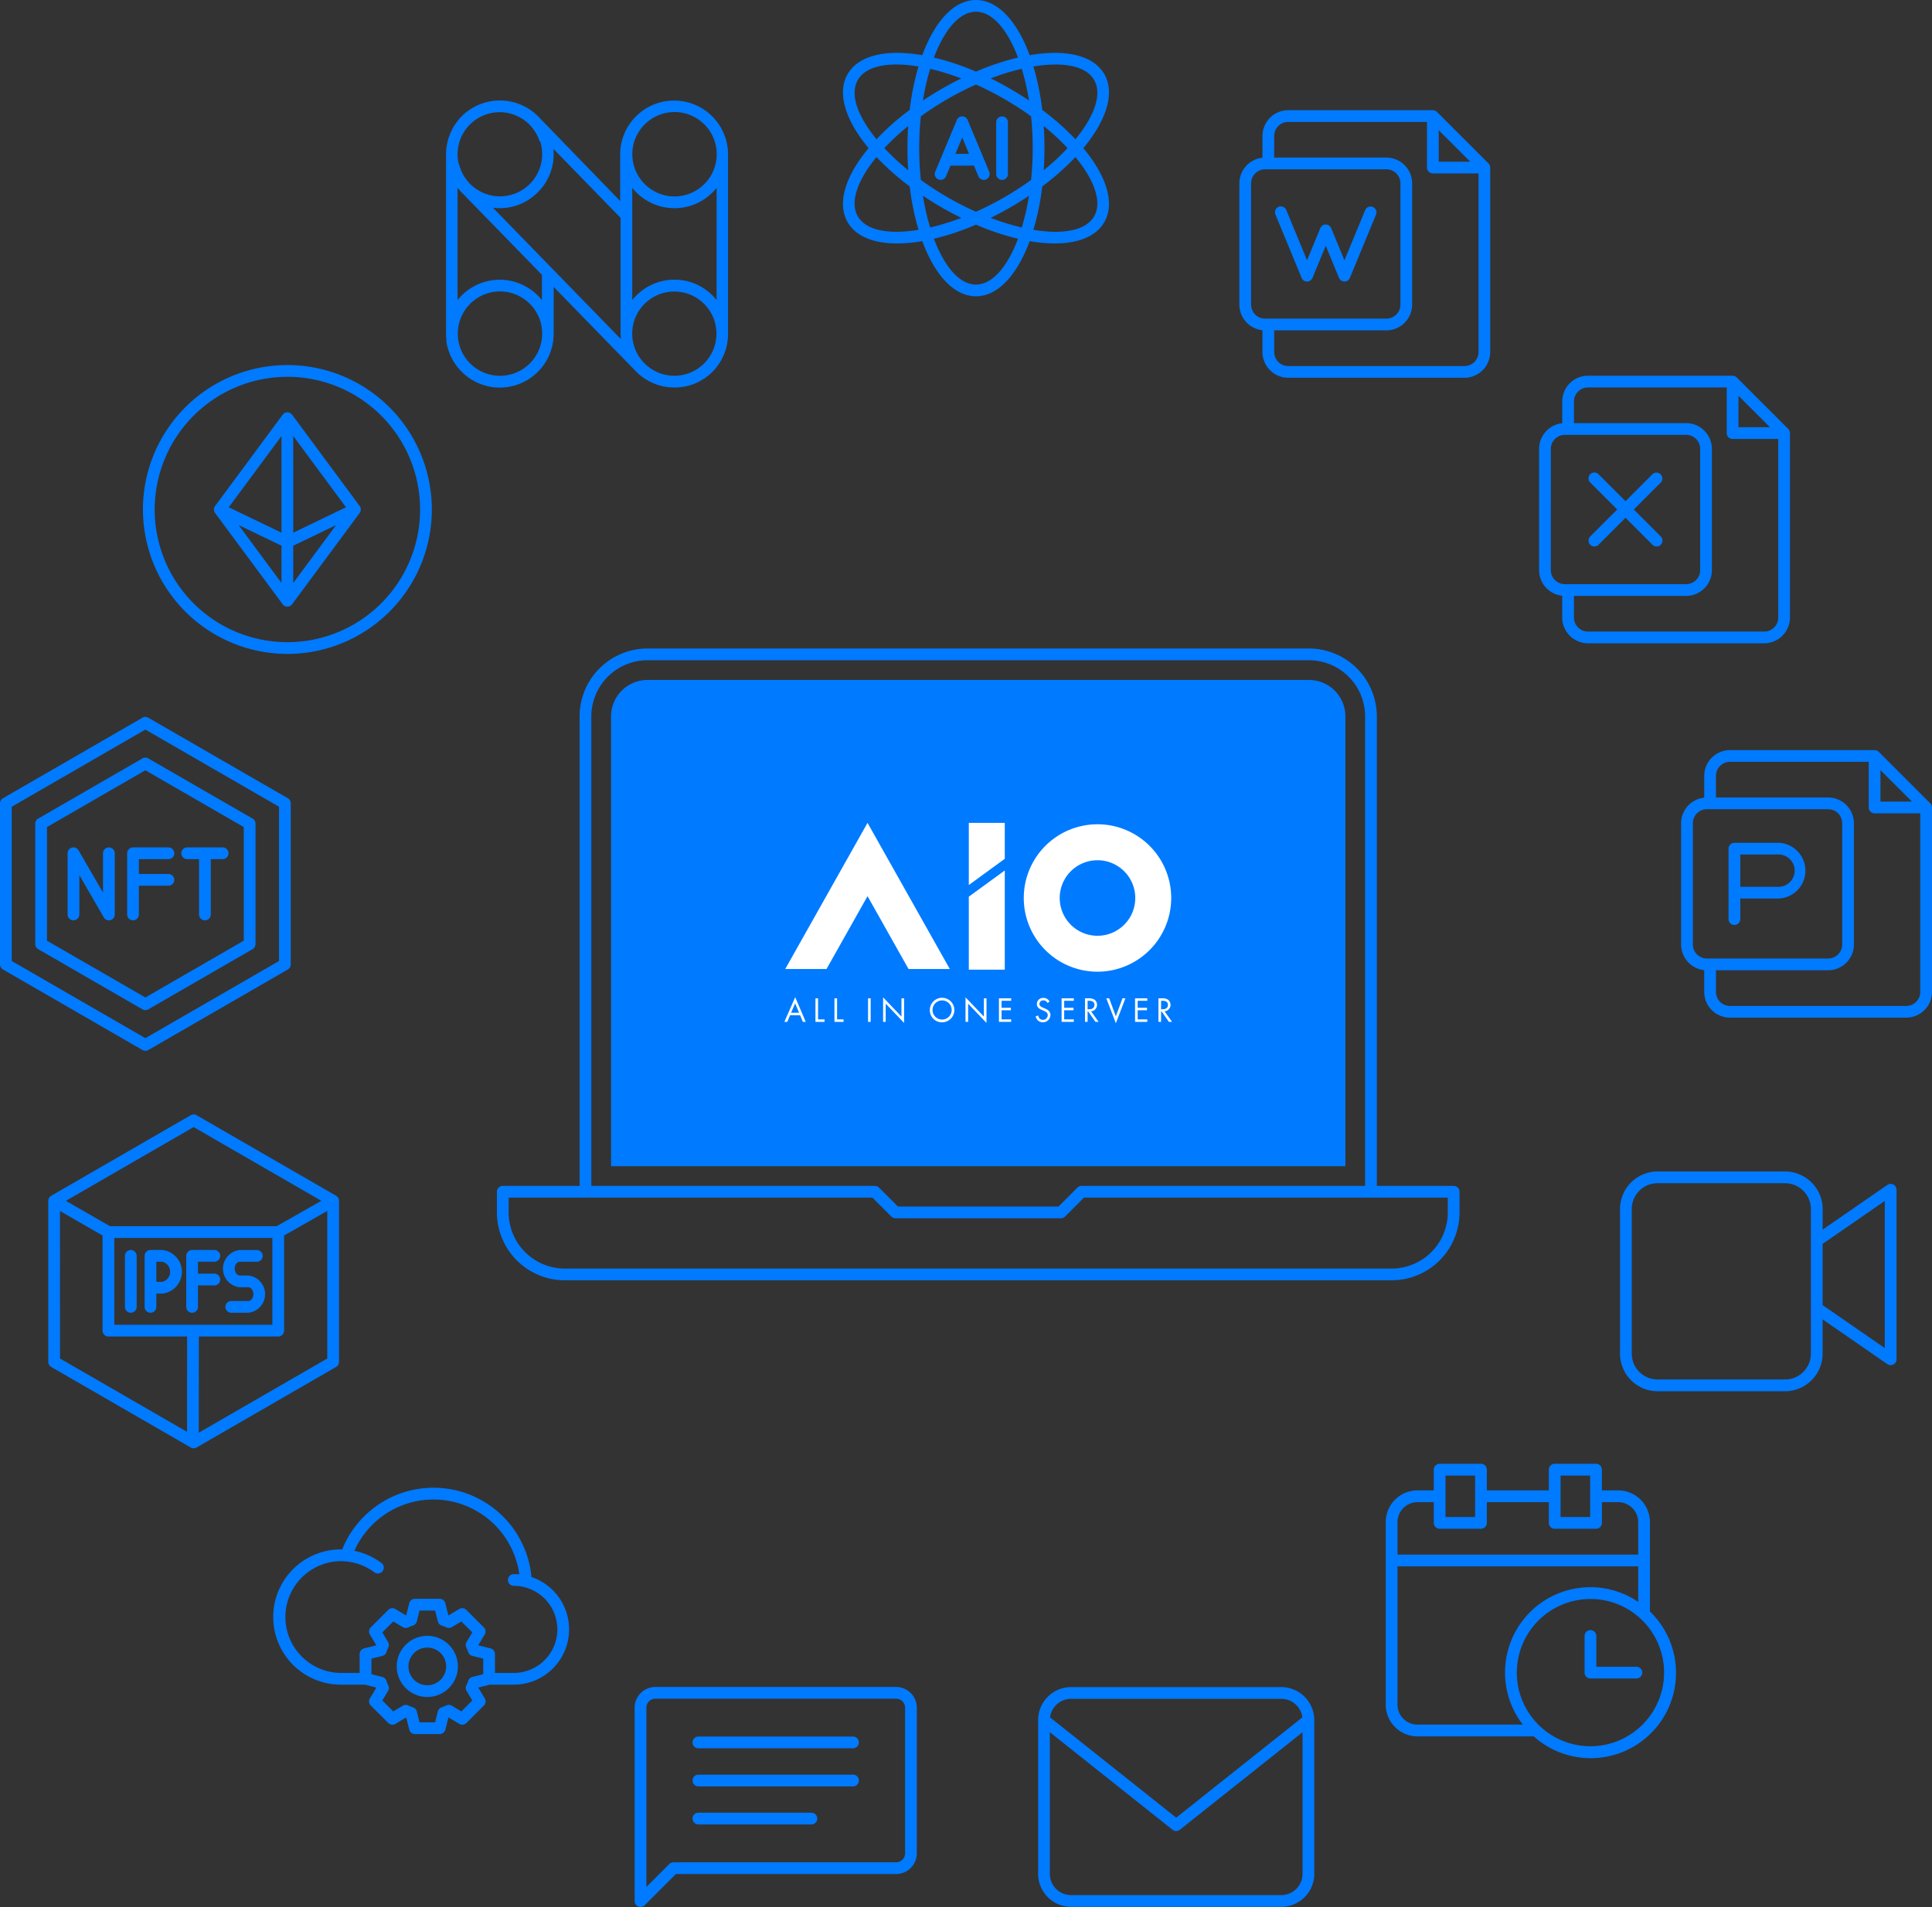 <svg xmlns="http://www.w3.org/2000/svg" xmlns:xlink="http://www.w3.org/1999/xlink" width="450.079" height="444.315" viewBox="0 0 450.079 444.315">
  <rect x="0" y="0" width="450.079" height="444.315" fill="#333333" stroke="none"/>
  <defs>
    <clipPath id="clip-path">
      <rect id="長方形_1910" data-name="長方形 1910" width="450.079" height="444.315" fill="none"/>
    </clipPath>
  </defs>
  <g id="グループ_3397" data-name="グループ 3397" transform="translate(-457.96 -1800.041)">
    <g id="グループ_3114" data-name="グループ 3114" transform="translate(457.96 1800.041)">
      <g id="グループ_3117" data-name="グループ 3117" clip-path="url(#clip-path)">
        <path id="パス_3046" data-name="パス 3046" d="M427.411,88.793v5.073a6.011,6.011,0,0,0,6,6h41.059a6.011,6.011,0,0,0,6-6V50.89a1.369,1.369,0,0,0-.026-.265v0a1.361,1.361,0,0,0-.118-.332c-.013-.027-.027-.053-.042-.079a1.42,1.42,0,0,0-.214-.289l-12-12a1.376,1.376,0,0,0-.29-.214c-.026-.015-.052-.029-.079-.042a1.363,1.363,0,0,0-.328-.117l-.013,0a1.393,1.393,0,0,0-.257-.025H433.415a6.011,6.011,0,0,0-6,6V48.6a6.012,6.012,0,0,0-5.383,5.972V82.821a6.013,6.013,0,0,0,5.383,5.972m48.4-39.27h-7.332V42.189Zm-42.392-9.268h32.323V50.89a1.368,1.368,0,0,0,1.368,1.368h10.635V93.866a3.271,3.271,0,0,1-3.267,3.268H433.415a3.272,3.272,0,0,1-3.268-3.268V88.825h26.138a6.011,6.011,0,0,0,6-6V54.568a6.011,6.011,0,0,0-6-6H430.147V43.522a3.272,3.272,0,0,1,3.268-3.267m-8.651,14.313a3.271,3.271,0,0,1,3.267-3.267h28.253a3.271,3.271,0,0,1,3.268,3.267V82.821a3.271,3.271,0,0,1-3.268,3.267H428.032a3.271,3.271,0,0,1-3.267-3.267Z" transform="translate(-133.311 -11.851)" fill="#007aff"/>
        <path id="パス_3047" data-name="パス 3047" d="M440.371,86.956a1.368,1.368,0,0,0,2.529,0l3.093-7.489,3.092,7.489a1.369,1.369,0,0,0,2.53,0l6.1-14.773a1.369,1.369,0,0,0-2.53-1.045l-4.835,11.711-3.093-7.49a1.368,1.368,0,0,0-2.529,0l-3.092,7.49L436.8,71.138a1.368,1.368,0,0,0-2.529,1.045Z" transform="translate(-137.146 -22.204)" fill="#007aff"/>
        <path id="パス_3048" data-name="パス 3048" d="M529.484,179.222v5.073a6.012,6.012,0,0,0,6,6h41.06a6.01,6.01,0,0,0,6-6V141.319a1.369,1.369,0,0,0-.026-.265v0a1.358,1.358,0,0,0-.118-.332c-.013-.027-.027-.053-.042-.079a1.418,1.418,0,0,0-.214-.289l-12-12a1.387,1.387,0,0,0-.291-.215l-.077-.041a1.364,1.364,0,0,0-.332-.118h0a1.4,1.4,0,0,0-.262-.026H535.488a6.011,6.011,0,0,0-6,6v5.074A6.012,6.012,0,0,0,524.1,145V173.25a6.013,6.013,0,0,0,5.383,5.972m41.065-46.6,3.666,3.666,3.666,3.666h-7.332Zm-35.06-1.935h32.324v10.636a1.368,1.368,0,0,0,1.368,1.368h10.635v41.607a3.271,3.271,0,0,1-3.267,3.268h-41.06a3.272,3.272,0,0,1-3.268-3.268v-5.041h26.138a6.011,6.011,0,0,0,6-6V145a6.011,6.011,0,0,0-6-6H532.22v-5.042a3.272,3.272,0,0,1,3.268-3.267M526.838,145a3.271,3.271,0,0,1,3.267-3.267h28.253A3.271,3.271,0,0,1,561.626,145V173.25a3.271,3.271,0,0,1-3.268,3.267H530.1a3.271,3.271,0,0,1-3.267-3.267Z" transform="translate(-165.554 -40.416)" fill="#007aff"/>
        <path id="パス_3049" data-name="パス 3049" d="M541.332,177.756a1.367,1.367,0,0,0,1.935,0l6.282-6.282,6.282,6.282a1.368,1.368,0,1,0,1.935-1.935l-6.282-6.282,6.282-6.282a1.369,1.369,0,0,0-1.935-1.935l-6.282,6.282-6.282-6.282a1.368,1.368,0,0,0-1.935,1.935l6.282,6.282-6.282,6.282a1.368,1.368,0,0,0,0,1.935" transform="translate(-170.871 -50.833)" fill="#007aff"/>
        <path id="パス_3050" data-name="パス 3050" d="M630.883,268.562v0a1.357,1.357,0,0,0-.118-.331c-.013-.027-.027-.053-.042-.079a1.34,1.34,0,0,0-.215-.29l-12-12a1.377,1.377,0,0,0-.289-.213c-.027-.016-.053-.03-.081-.043a1.362,1.362,0,0,0-.324-.116l-.02,0a1.373,1.373,0,0,0-.255-.025H583.845a6.011,6.011,0,0,0-6,6v5.073a6.013,6.013,0,0,0-5.383,5.972v28.253a6.013,6.013,0,0,0,5.383,5.972V311.8a6.012,6.012,0,0,0,6,6h41.06a6.011,6.011,0,0,0,6-6V268.826a1.357,1.357,0,0,0-.026-.264m-11.978-8.437,7.333,7.332h-7.333ZM575.2,300.757V272.5a3.271,3.271,0,0,1,3.267-3.267h28.253a3.271,3.271,0,0,1,3.267,3.267v28.253a3.271,3.271,0,0,1-3.267,3.267H578.463a3.271,3.271,0,0,1-3.267-3.267m49.71,14.313h-41.06a3.271,3.271,0,0,1-3.267-3.267v-5.042h26.138a6.011,6.011,0,0,0,6-6V272.5a6.011,6.011,0,0,0-6-6H580.578v-5.041a3.272,3.272,0,0,1,3.267-3.268h32.323v10.636a1.368,1.368,0,0,0,1.368,1.368h10.636V311.8a3.271,3.271,0,0,1-3.267,3.267" transform="translate(-180.83 -80.693)" fill="#007aff"/>
        <path id="パス_3051" data-name="パス 3051" d="M589.991,306.181a1.368,1.368,0,0,0,1.368-1.368v-4.794h8.911a6.5,6.5,0,0,0,0-12.991h-10.28a1.369,1.369,0,0,0-1.368,1.368v16.417a1.368,1.368,0,0,0,1.368,1.368m1.368-16.417h8.911a3.759,3.759,0,0,1,0,7.518h-8.911Z" transform="translate(-185.936 -90.667)" fill="#007aff"/>
        <path id="パス_3052" data-name="パス 3052" d="M417.836,582.144a7.688,7.688,0,0,0-7.676-7.564H361.185a7.688,7.688,0,0,0-7.676,7.564v.03c0,.029,0,.058,0,.088V618.1a7.69,7.69,0,0,0,7.681,7.682H410.16a7.691,7.691,0,0,0,7.682-7.682v-35.84c0-.029,0-.058,0-.088v-.03m-56.65-4.828H410.16a4.95,4.95,0,0,1,4.9,4.32L385.673,605l-29.388-23.364a4.95,4.95,0,0,1,4.9-4.32m48.975,45.731H361.185a4.951,4.951,0,0,1-4.945-4.945V585.1l28.581,22.722a1.366,1.366,0,0,0,1.7,0L415.105,585.1V618.1a4.952,4.952,0,0,1-4.945,4.945" transform="translate(-111.666 -181.5)" fill="#007aff"/>
        <path id="パス_3053" data-name="パス 3053" d="M615.347,402.021a1.372,1.372,0,0,0-1.413.086L598.862,412.52v-4.787a8.768,8.768,0,0,0-8.758-8.757H560.413a8.767,8.767,0,0,0-8.757,8.757v33.689a8.767,8.767,0,0,0,8.757,8.758H590.1a8.768,8.768,0,0,0,8.758-8.758v-7.98l15.071,10.413a1.368,1.368,0,0,0,2.146-1.125v-39.5a1.368,1.368,0,0,0-.733-1.212m-19.221,39.4a6.028,6.028,0,0,1-6.022,6.022H560.413a6.028,6.028,0,0,1-6.021-6.022V407.733a6.028,6.028,0,0,1,6.021-6.021H590.1a6.028,6.028,0,0,1,6.022,6.021v33.689Zm17.217-1.3-14.481-10.005V415.846l14.481-10.005Z" transform="translate(-174.259 -126.03)" fill="#007aff"/>
        <path id="パス_3054" data-name="パス 3054" d="M142.222,557.127a7.124,7.124,0,1,0,7.124,7.124,7.132,7.132,0,0,0-7.124-7.124m0,11.512a4.388,4.388,0,1,1,4.387-4.388,4.393,4.393,0,0,1-4.387,4.388" transform="translate(-42.675 -175.987)" fill="#007aff"/>
        <path id="パス_3055" data-name="パス 3055" d="M153.2,527.479a22.925,22.925,0,0,0-44.093-6.426l-.314,0a15.758,15.758,0,0,0,0,31.516h5.586l2.689.677-1.506,2.513a1.368,1.368,0,0,0,.205,1.671l4.064,4.064a1.367,1.367,0,0,0,1.671.207l2.513-1.506.718,2.854a1.369,1.369,0,0,0,1.327,1.034h5.755a1.368,1.368,0,0,0,1.327-1.034l.718-2.854,2.513,1.506a1.367,1.367,0,0,0,1.671-.207l4.064-4.064a1.369,1.369,0,0,0,.205-1.671l-1.506-2.513,2.689-.677h5.587a12.881,12.881,0,0,0,4.115-25.086m-11.239,22.65-2.535.638a1.367,1.367,0,0,0-.97.916,7.887,7.887,0,0,1-.422,1.049,1.366,1.366,0,0,0,.059,1.3l1.327,2.215-2.552,2.553-2.216-1.328a1.37,1.37,0,0,0-1.3-.059,7.779,7.779,0,0,1-1.051.423,1.366,1.366,0,0,0-.914.971l-.638,2.535h-3.622l-.638-2.535a1.365,1.365,0,0,0-.914-.971,7.7,7.7,0,0,1-1.05-.423,1.371,1.371,0,0,0-1.3.059l-2.214,1.328-2.555-2.553,1.329-2.215a1.367,1.367,0,0,0,.06-1.3,7.874,7.874,0,0,1-.423-1.052,1.371,1.371,0,0,0-.971-.914l-2.535-.638v-3.622l2.535-.638a1.371,1.371,0,0,0,.971-.914,7.882,7.882,0,0,1,.423-1.052,1.367,1.367,0,0,0-.06-1.3l-1.329-2.215,2.555-2.553,2.214,1.328a1.369,1.369,0,0,0,1.3.059,7.7,7.7,0,0,1,1.05-.423,1.365,1.365,0,0,0,.914-.971l.638-2.535h3.622l.638,2.535a1.366,1.366,0,0,0,.914.971,7.778,7.778,0,0,1,1.051.423,1.37,1.37,0,0,0,1.3-.059l2.216-1.328,2.552,2.553-1.327,2.215a1.366,1.366,0,0,0-.059,1.3,7.887,7.887,0,0,1,.422,1.049,1.367,1.367,0,0,0,.97.916l2.535.638Zm7.124-.3h-4.388V545.44a1.368,1.368,0,0,0-1.034-1.327L140.8,543.4l1.506-2.513a1.37,1.37,0,0,0-.205-1.671l-4.064-4.063a1.369,1.369,0,0,0-1.671-.207l-2.513,1.506-.718-2.854a1.368,1.368,0,0,0-1.327-1.034h-5.755a1.369,1.369,0,0,0-1.327,1.034l-.718,2.854-2.513-1.506a1.369,1.369,0,0,0-1.671.207l-4.064,4.063a1.369,1.369,0,0,0-.205,1.671l1.506,2.513-2.853.718a1.368,1.368,0,0,0-1.034,1.327v4.388h-4.389a13.022,13.022,0,0,1-.006-26.043,13.264,13.264,0,0,1,7.822,2.606,1.368,1.368,0,0,0,1.637-2.193,15.952,15.952,0,0,0-6.3-2.819,20.188,20.188,0,0,1,38.433,5.489c-.424-.042-.855-.064-1.29-.064a1.368,1.368,0,1,0,0,2.736,10.143,10.143,0,0,1,0,20.287" transform="translate(-29.387 -160.054)" fill="#007aff"/>
        <path id="パス_3056" data-name="パス 3056" d="M273.218,591.425H237.2a1.368,1.368,0,0,0,0,2.737h36.015a1.368,1.368,0,1,0,0-2.737" transform="translate(-74.496 -186.821)" fill="#007aff"/>
        <path id="パス_3057" data-name="パス 3057" d="M273.218,604.4H237.2a1.368,1.368,0,0,0,0,2.737h36.015a1.368,1.368,0,1,0,0-2.737" transform="translate(-74.496 -190.92)" fill="#007aff"/>
        <path id="パス_3058" data-name="パス 3058" d="M277.015,574.536H220.946a4.84,4.84,0,0,0-4.835,4.834v45.063a1.368,1.368,0,0,0,2.336.967l7.276-7.276h51.293a4.84,4.84,0,0,0,4.834-4.834V579.37a4.84,4.84,0,0,0-4.834-4.834m2.1,38.755a2.1,2.1,0,0,1-2.1,2.1H225.156a1.369,1.369,0,0,0-.967.4l-5.341,5.341V579.37a2.1,2.1,0,0,1,2.1-2.1h56.069a2.1,2.1,0,0,1,2.1,2.1Z" transform="translate(-68.266 -181.486)" fill="#007aff"/>
        <path id="パス_3059" data-name="パス 3059" d="M263.521,617.362H237.2a1.368,1.368,0,0,0,0,2.737h26.318a1.368,1.368,0,0,0,0-2.737" transform="translate(-74.496 -195.014)" fill="#007aff"/>
        <path id="パス_3060" data-name="パス 3060" d="M33.867,321.961a1.367,1.367,0,0,0,.684-.183l32.5-18.763a1.371,1.371,0,0,0,.684-1.186V264.3a1.371,1.371,0,0,0-.684-1.186l-32.5-18.763a1.366,1.366,0,0,0-1.368,0L.684,263.118A1.369,1.369,0,0,0,0,264.3v37.526a1.369,1.369,0,0,0,.684,1.186l32.5,18.763a1.365,1.365,0,0,0,.684.183M2.736,265.093,33.867,247.12,65,265.093V301.04L33.867,319.013,2.736,301.04Z" transform="translate(0 -77.13)" fill="#007aff"/>
        <path id="パス_3061" data-name="パス 3061" d="M62.632,302.653a1.371,1.371,0,0,0,.684-1.186V273.419a1.369,1.369,0,0,0-.684-1.185l-24.29-14.023a1.369,1.369,0,0,0-1.368,0l-24.29,14.023A1.367,1.367,0,0,0,12,273.419v28.048a1.369,1.369,0,0,0,.684,1.186l24.29,14.023a1.373,1.373,0,0,0,1.368,0Zm-47.9-1.975V274.21l22.921-13.233L60.579,274.21v26.468L37.658,313.911Z" transform="translate(-3.791 -81.507)" fill="#007aff"/>
        <path id="パス_3062" data-name="パス 3062" d="M52.914,291.341a1.368,1.368,0,1,0,0-2.736h-8.25a1.369,1.369,0,0,0-1.368,1.368v14.259a1.368,1.368,0,0,0,2.736,0v-6.7h6.882a1.368,1.368,0,1,0,0-2.736H46.031v-3.454Z" transform="translate(-13.676 -91.165)" fill="#007aff"/>
        <path id="パス_3063" data-name="パス 3063" d="M32.64,288.605a1.369,1.369,0,0,0-1.368,1.368v9.162l-5.7-9.848a1.368,1.368,0,0,0-2.552.685v14.259a1.368,1.368,0,0,0,2.736,0V295.07l5.7,9.848a1.368,1.368,0,0,0,2.552-.685V289.973a1.369,1.369,0,0,0-1.368-1.368" transform="translate(-7.272 -91.165)" fill="#007aff"/>
        <path id="パス_3064" data-name="パス 3064" d="M71.368,288.605h-8.25a1.368,1.368,0,1,0,0,2.736h2.757v12.891a1.368,1.368,0,0,0,2.736,0V291.341h2.756a1.368,1.368,0,1,0,0-2.736" transform="translate(-19.506 -91.165)" fill="#007aff"/>
        <path id="パス_3065" data-name="パス 3065" d="M72.86,163.106a1.363,1.363,0,0,0,.055.353c0,.013.005.027.01.04a1.363,1.363,0,0,0,.178.345c.008.012.01.025.018.036l15.742,21.269a1.368,1.368,0,0,0,2.2,0L106.8,163.88c.008-.011.011-.025.018-.036A1.363,1.363,0,0,0,107,163.5c0-.013.006-.027.01-.04a1.362,1.362,0,0,0,.055-.353c0-.021,0-.041,0-.062a1.352,1.352,0,0,0-.059-.369c-.008-.026-.018-.05-.027-.075a1.221,1.221,0,0,0-.046-.127,1.312,1.312,0,0,0-.124-.2c0-.005-.005-.013-.01-.018l-.01-.014,0,0L91.063,140.983c-.011-.015-.026-.025-.038-.04a1.421,1.421,0,0,0-.176-.181l-.015-.013a1.342,1.342,0,0,0-1.742,0l-.015.013a1.421,1.421,0,0,0-.176.181c-.012.014-.027.025-.038.04L73.122,162.252c0,.006-.006.014-.011.021a1.3,1.3,0,0,0-.122.2,1.218,1.218,0,0,0-.046.127c-.01.025-.02.049-.027.075a1.352,1.352,0,0,0-.059.369c0,.021,0,.042,0,.062m18.471,8.4,9.983-4.805-9.983,13.489Zm0-3.037v-22.52l12.289,16.6Zm-2.736,0L76.306,162.55l12.289-16.6Zm0,3.037v8.684L78.612,166.7Z" transform="translate(-23.014 -44.359)" fill="#007aff"/>
        <path id="パス_3066" data-name="パス 3066" d="M82.324,191.632a33.652,33.652,0,1,0-33.652-33.652,33.69,33.69,0,0,0,33.652,33.652m0-64.567a30.915,30.915,0,1,1-30.915,30.915,30.95,30.95,0,0,1,30.915-30.915" transform="translate(-15.375 -39.273)" fill="#007aff"/>
        <path id="パス_3067" data-name="パス 3067" d="M151.915,90.164A12.651,12.651,0,0,0,162.75,101a13.026,13.026,0,0,0,1.625.1,12.558,12.558,0,0,0,12.563-12.525c0-.014,0-.027,0-.04V77.644l19.034,19.542c.076.08.153.159.231.237h0l.005.006.006.005c.25.249.521.5.854.774l.018.014c.012.01.022.021.034.031h0l0,0c.105.087.214.166.324.245l.116.086h0l.109.082c.1.079.207.157.313.232l.118.081h0l0,0h0l.055.034c.12.078.241.153.365.225l.021.012.223.134c.129.079.258.157.389.226l.049.025h0c.119.062.24.119.362.175l.031.016.253.119c.138.066.274.131.414.189h.007c.1.04.2.074.293.109.05.018.1.038.148.055l.249.09h0c.094.034.189.069.284.1l.181.058h0c.073.023.147.042.222.062l.211.053.274.068c.081.021.162.042.244.062s.159.038.239.053h0l.027.005h0l.051.01h0c.144.026.288.047.432.066l.14.019h0l.143.022c.135.022.27.042.408.056h0l.062,0,.069.009c.376.034.748.051,1.107.051s.732-.017,1.172-.057l.023,0,.042,0h.005c.135-.014.267-.034.4-.055l.148-.023h0l.1-.014.037-.005.021,0c.131-.018.263-.036.394-.06l.1-.018h.008l.022,0h0c.081-.016.161-.034.242-.054h.006c.064-.015.127-.031.191-.049l.019,0,.281-.071.21-.052q.112-.029.222-.062h0c.1-.03.2-.064.295-.1l.172-.062.018-.006.246-.088.01,0c.076-.027.152-.053.227-.081s.126-.049.188-.074h0l0,0c.14-.057.278-.123.415-.189l.25-.118.031-.016c.121-.056.242-.113.361-.174h0l.044-.023.005,0h0c.132-.071.263-.15.392-.228l.194-.116.046-.027c.115-.068.228-.138.341-.21.027-.017.055-.033.081-.051h0c.144-.1.285-.2.424-.308l0,0h0l.111-.084h0l.118-.086c.109-.079.218-.158.324-.245l0,0h0c.022-.018.042-.037.063-.055l.04-.03c.033-.028.061-.058.094-.086.122-.1.246-.208.364-.316s.243-.229.358-.344h0c.138-.138.276-.285.416-.441.018-.019.036-.037.054-.057.1-.114.2-.232.3-.35l.014-.016v0c.014-.017.029-.033.042-.05l0,0h0l0-.007c.086-.105.166-.213.244-.322l.084-.115h0l.083-.109c.107-.142.214-.283.313-.43h0c.092-.138.178-.282.262-.426l.148-.248c.077-.126.153-.252.222-.382h0l0,0,0-.01c.075-.143.144-.29.213-.438l.114-.241.006-.013c.04-.083.08-.168.118-.252q.035-.077.068-.154v0c.06-.143.112-.29.164-.437l.091-.254v0l.027-.074c.047-.128.092-.256.131-.386v-.007c.043-.142.078-.286.114-.431l.073-.287c.036-.139.07-.279.1-.423,0-.016.008-.032.012-.049h0v0c.032-.167.057-.337.08-.508v0l0-.011.017-.129v-.005l.021-.14c.023-.138.044-.275.057-.415v0h0v0h0c0-.019,0-.038,0-.058l.009-.063c.034-.377.05-.75.05-1.11v-41.8c0-.01,0-.02,0-.03a13.1,13.1,0,0,0-.1-1.6,12.565,12.565,0,0,0-21.348-7.257,12.5,12.5,0,0,0-3.675,8.836c0,.016,0,.031,0,.048V57.63L173.492,38.089c-.074-.079-.15-.157-.226-.233l0,0c-.122-.122-.249-.243-.38-.363l-.027-.024c-.166-.151-.336-.3-.512-.445l0,0h0l-.133-.105c-.06-.045-.121-.09-.183-.134l0,0-.239-.177c-.1-.077-.205-.151-.309-.225-.04-.027-.077-.058-.118-.085h0l-.007,0c-.135-.09-.274-.172-.413-.254l-.016-.01-.236-.141c-.12-.074-.241-.147-.366-.214l-.014-.008h0c-.1-.052-.194-.1-.292-.147l-.159-.074-.246-.116c-.139-.067-.278-.133-.417-.19h-.006c-.143-.06-.29-.112-.438-.164l-.251-.09h0c-.094-.035-.189-.069-.284-.1-.06-.021-.121-.04-.181-.059h0c-.077-.023-.155-.045-.233-.065h0l-.194-.048-.281-.07c-.159-.041-.318-.082-.481-.114l-.018,0-.07-.013h0c-.135-.025-.272-.044-.408-.062l-.016,0-.29-.042c-.135-.022-.271-.042-.408-.055h-.008c-.416-.041-.831-.062-1.233-.062-.119,0-.244.014-.365.018-.289.008-.577.014-.872.043h0c-.138.014-.273.035-.41.056l-.274.04c-.136.018-.271.038-.406.061l-.124.023h0q-.119.024-.238.053l-.244.062-.274.069-.211.053c-.075.019-.15.04-.224.062h0c-.157.047-.312.1-.467.159l-.257.092c-.145.051-.289.1-.43.16h-.007l-.1.042c-.109.049-.217.1-.324.152l-.011.005-.227.107c-.116.053-.232.108-.347.166h0l-.1.053h0c-.131.07-.26.148-.387.226l-.239.142c-.143.083-.285.168-.422.259l-.006,0h0l0,0-.066.044h0c-.107.075-.211.153-.315.231l-.04.029-.233.173-.02.015c-.055.04-.11.079-.164.12h0c-.049.036-.1.073-.142.111h0c-.321.265-.625.539-.905.818l-.007.006-.006.006h0l-.006.005c-.075.075-.15.153-.224.232-.023.024-.044.051-.067.075-.175.189-.349.384-.518.589l-.017.019,0,.005c-.016.02-.031.04-.047.061-.066.084-.132.17-.195.257l-.166.222-.008.01-.068.09c-.075.1-.148.2-.218.3l-.026.036c-.1.142-.182.289-.268.436l-.139.232c-.026.042-.05.087-.076.13-.05.084-.1.168-.148.254v0h0l-.005.01v.006h0l0,0c-.064.122-.121.245-.179.369-.009.018-.018.035-.026.053l-.008.015,0,.005,0,.006-.109.231c-.006.013-.012.026-.018.04-.036.074-.071.148-.105.223l-.062.143,0,.008v0c-.018.043-.032.089-.049.133-.034.088-.068.175-.1.263,0,.012-.01.025-.014.038l-.1.268c-.055.151-.11.3-.157.457v0c-.044.144-.079.291-.115.438l-.07.279,0,.008c-.025.094-.049.189-.072.284-.014.061-.027.121-.04.182h0c-.034.172-.059.347-.083.522l-.042.286c-.021.135-.042.27-.055.4h0c-.042.418-.063.835-.063,1.241h0v41.8c0,.012,0,.023,0,.035a13.006,13.006,0,0,0,.1,1.591m19.413,5.324a9.829,9.829,0,0,1-16.7-5.666,10.019,10.019,0,0,1,.136-3.33c.023-.109.056-.213.082-.32.056-.226.116-.452.187-.674.049-.149.106-.295.161-.441.065-.17.131-.34.205-.507s.151-.322.231-.48.151-.284.231-.423c.094-.163.19-.324.292-.481.085-.129.177-.254.267-.38.112-.153.221-.309.341-.455s.226-.257.341-.383a9.873,9.873,0,0,1,3.406-2.444c.016-.007.031-.016.048-.022.229-.1.467-.179.7-.259.072-.024.142-.054.215-.077.19-.059.385-.1.58-.149.124-.03.246-.068.371-.092.156-.031.317-.049.475-.073s.33-.056.5-.073.318-.016.477-.024.337-.025.506-.025h.014c.3,0,.6.018.895.045l.152.014a9.769,9.769,0,0,1,2.712.7l.155.07c.211.093.418.194.622.3.1.051.192.1.287.159.148.085.293.174.437.266.118.077.237.153.352.234s.209.155.312.233c.134.1.269.2.4.313.049.041.093.086.141.128a10.039,10.039,0,0,1,.878.878c.044.05.091.1.134.148.108.127.208.26.309.392.08.105.161.21.238.319s.155.23.23.346c.094.146.185.294.271.445.053.092.1.185.155.279q.164.311.306.636c.021.047.044.093.064.141a9.732,9.732,0,0,1,.69,2.655c.025.228.038.455.047.681.005.124.018.246.019.37a9.789,9.789,0,0,1-2.875,7.027m2.414-51.736q.141.443.237.9c.008.034.018.065.025.1a9.954,9.954,0,0,1,.157,1.049c0,.047,0,.093.007.14.023.295.036.592.034.891,0,.144-.014.284-.022.426-.01.2-.021.4-.043.607a9.748,9.748,0,0,1-.691,2.66c-.019.045-.041.09-.061.135-.1.219-.2.433-.31.643-.049.092-.1.182-.151.272-.088.154-.181.3-.276.454-.073.114-.146.228-.224.339s-.164.221-.248.33c-.1.128-.195.257-.3.38-.053.062-.109.119-.164.179a10.043,10.043,0,0,1-.823.823c-.058.052-.114.107-.173.157-.125.105-.254.2-.384.3-.108.083-.215.166-.327.245s-.226.153-.341.227c-.148.094-.3.186-.45.273q-.136.079-.276.153-.312.164-.637.307c-.047.021-.093.043-.141.064a9.765,9.765,0,0,1-2.651.689c-.236.026-.471.039-.7.049-.116.005-.23.017-.347.018a9.921,9.921,0,0,1-2.132-.214c-.07-.015-.138-.036-.207-.052-.274-.064-.545-.138-.812-.225-.093-.03-.185-.065-.276-.1-.238-.086-.473-.181-.7-.285-.1-.046-.2-.093-.3-.142-.218-.107-.431-.225-.641-.349-.1-.059-.2-.115-.295-.177-.21-.135-.414-.282-.614-.433-.085-.064-.172-.122-.254-.189a9.9,9.9,0,0,1-.793-.707l0,0c-.18-.18-.349-.368-.514-.561-.026-.031-.053-.06-.079-.092l-.415-.545-.05-.068c-.057-.075-.115-.151-.167-.228-.012-.018-.023-.038-.035-.057-.051-.08-.1-.161-.148-.243l-.075-.127,0,0v0l-.058-.1-.024-.04-.052-.088c-.034-.056-.068-.111-.1-.169-.053-.1-.1-.2-.146-.3l-.068-.146h0l-.07-.146c-.044-.09-.087-.18-.127-.273s-.074-.195-.108-.294l-.052-.147h0l-.056-.155c-.038-.1-.077-.206-.108-.311-.027-.088-.047-.178-.069-.267,0-.008,0-.014-.005-.022l-.038-.157v0L154.822,49c-.012-.046-.022-.091-.034-.137-.017-.066-.035-.132-.049-.2h0c-.024-.12-.04-.242-.057-.364l-.01-.077-.078-.57c-.029-.311-.047-.619-.047-.914,0-.311.017-.636.049-.967v0h0v0c.008-.082.022-.164.035-.244l.027-.179v0l.023-.161c.017-.122.033-.244.057-.365.021-.105.049-.209.077-.314l.041-.164,0-.005.036-.148,0-.012c.023-.1.045-.193.074-.287s.07-.208.108-.311l.034-.094.02-.055h0l.04-.114.014-.037c.03-.088.062-.175.1-.26,0-.011.008-.023.012-.034h0v0l0-.01c.037-.088.079-.174.12-.261l.07-.147h0l.068-.148c.047-.1.092-.2.141-.292l.006-.012h0c.046-.085.1-.167.148-.25l.076-.126.009-.014,0,0,.07-.12.007-.011c.057-.1.116-.2.18-.295v0c.066-.1.139-.193.211-.288l.1-.128h0l.117-.159c.047-.066.094-.131.146-.194.1-.125.2-.244.307-.358s.227-.247.344-.364c.221-.22.464-.44.722-.652.062-.051.129-.1.195-.146l.041-.031.113-.083h0l.129-.1c.094-.072.189-.144.285-.209l.009-.006c.051-.034.1-.064.155-.1l.133-.081,0,0,.135-.079h0l.141-.085c.084-.052.168-.1.257-.151s.2-.1.307-.148l.133-.062h0l.15-.072c.091-.044.181-.088.274-.127.047-.02.1-.036.145-.053s.1-.037.146-.054l.148-.053h0l.144-.053c.106-.039.212-.078.322-.112.094-.029.19-.051.285-.075l.16-.039.161-.041c.108-.028.216-.057.326-.079s.244-.04.367-.057l.149-.021h0l.185-.029c.081-.013.162-.027.244-.035h0c.332-.032.659-.049.971-.049s.639.016.973.049l.04.005c.069.008.138.018.2.029l.183.028h0l.164.023c.115.016.23.031.342.053h.012c.014,0,0,0,0,0,.108.022.216.051.323.079l.161.041h0l.16.039c.1.023.19.046.283.074s.213.072.319.111l.148.054h0l.142.05c.088.031.177.062.263.1l.034.012c.1.04.187.084.279.129l.146.07h0l.14.066c.1.047.2.093.3.145h0c.086.046.168.1.251.148l.146.088h0l0,0,.137.081c.1.057.194.113.287.175h0c.1.067.2.142.294.215l.131.1h0l.153.112c.062.045.125.09.183.138l.01.007h0c.112.092.218.184.322.276.127.114.25.228.368.345l.027.026.009.009c.13.131.246.27.368.406.144.161.286.325.419.494.083.106.161.214.239.323.128.178.25.358.365.543.066.107.131.213.193.322.114.2.22.4.319.612.048.1.1.2.142.3.1.232.191.469.274.708.029.084.063.166.09.25m25.01,37.288c.125-.106.256-.2.386-.3.107-.083.214-.166.325-.244s.227-.153.342-.228c.148-.094.3-.186.449-.273.092-.052.183-.1.276-.153q.313-.165.639-.309c.046-.021.091-.042.138-.062a9.746,9.746,0,0,1,2.719-.7l.146-.014c.3-.027.6-.044.9-.045h.012a9.792,9.792,0,0,1,6.957,2.875h0c.122.122.243.252.362.384l.044.051c.06.067.118.137.177.207l.332.435.1.126c.025.033.048.066.073.1.049.064.1.128.142.194.062.092.118.189.174.286l.081.136v0l.08.132.012.019c.05.081.1.162.144.244.053.1.1.2.148.305l.008.017.057.122v0l.06.124.012.026c.044.092.09.184.127.276.021.048.036.1.054.146s.037.1.054.148l0,.005.049.138v0l.054.148c.038.107.079.213.112.321.027.092.049.185.072.279l.005.022.035.142h0l.034.131,0,.018q.036.135.066.271c0,.021.01.042.015.062h0c.024.121.04.244.057.367l.012.083.027.2.05.366c.029.313.046.62.046.911s-.018.593-.045.9l-.067.5v0h0l-.012.087-.01.068c-.014.1-.029.209-.048.312,0,.016,0,.034-.008.049-.021.108-.05.215-.078.322l-.042.166v0l-.04.163c-.023.094-.046.187-.073.28v0c-.033.107-.072.213-.111.32l-.05.138,0,.008v0l-.042.119-.009.025c-.035.1-.068.2-.108.292s-.086.189-.131.283l-.068.144h0l-.045.1-.018.038c-.032.068-.065.135-.1.2-.018.036-.034.072-.052.107v0c-.044.083-.094.164-.144.246l-.012.019-.08.131v0l-.081.136c-.057.1-.112.193-.174.286-.023.034-.049.066-.073.1-.047.066-.094.131-.143.2l-.415.547-.035.04c-.173.206-.355.406-.545.6l-.015.016h0l-.015.014c-.092.091-.184.179-.274.261-.114.105-.236.209-.359.311l-.55.419c-.1.073-.193.148-.295.215h0c-.094.063-.191.12-.288.177l-.14.083h0l-.136.082c-.066.04-.133.08-.2.118-.02.011-.038.023-.057.034h0c-.1.053-.2.1-.305.148l-.136.064h0l-.146.07c-.069.034-.14.066-.21.1l-.068.031-.008,0c-.091.038-.185.07-.278.1l-.157.055h0l-.149.054c-.1.038-.207.077-.315.109s-.188.051-.283.074l-.16.04h0l-.161.041c-.107.028-.213.056-.322.078h-.008c-.116.023-.236.038-.354.055l-.688.1h-.016l-.031,0c-.231.019-.456.027-.677.03-.094,0-.183,0-.274,0-.234,0-.472-.011-.717-.032l-.722-.1c-.12-.016-.241-.032-.358-.055s-.218-.051-.326-.079l-.161-.042-.159-.039c-.1-.023-.192-.046-.286-.075s-.213-.072-.319-.111l-.148-.053h0l-.14-.049c-.1-.035-.2-.07-.3-.112-.047-.018-.092-.042-.137-.063l-.138-.064-.147-.07h0l-.14-.066c-.1-.047-.2-.093-.3-.146-.053-.029-.1-.06-.155-.091l-.1-.06-.015-.01-.124-.075h0l-.142-.084c-.1-.057-.194-.113-.287-.175s-.2-.142-.293-.215h0l-.053-.04-.467-.354c-.241-.2-.471-.406-.679-.613l-.006-.006c-.226-.227-.434-.468-.635-.712-.044-.054-.094-.1-.137-.159a9.747,9.747,0,0,1-.607-.862c-.035-.055-.064-.112-.1-.168-.147-.246-.285-.5-.41-.753-.041-.084-.078-.17-.117-.257q-.16-.355-.292-.722c-.032-.09-.064-.181-.094-.272-.083-.257-.154-.517-.216-.78-.018-.079-.04-.157-.057-.236a9.91,9.91,0,0,1-.159-1.006l0-.032a9.952,9.952,0,0,1-.047-1.072c0-.11.012-.218.016-.327.01-.241.023-.483.051-.726a9.762,9.762,0,0,1,.687-2.643c.022-.053.047-.1.07-.156.092-.211.193-.418.3-.621.051-.1.1-.192.158-.286.085-.149.175-.3.267-.44.076-.118.151-.235.232-.348s.158-.213.239-.319c.1-.131.2-.264.307-.391.046-.054.1-.1.143-.157a10,10,0,0,1,.847-.848c.056-.05.109-.1.167-.152m16.168-.319c-.036-.047-.069-.1-.107-.141l0-.007h0l0,0-.051-.06-.027-.034,0,0h0c-.015-.018-.032-.034-.047-.052-.076-.09-.151-.18-.228-.267q-.229-.257-.463-.491l-.008-.009c-.268-.268-.549-.518-.836-.759l-.148-.125c-.273-.222-.555-.43-.844-.627-.068-.046-.136-.09-.2-.135-.289-.189-.583-.368-.885-.531-.062-.034-.124-.063-.187-.1q-.407-.211-.83-.393c-.066-.029-.132-.06-.2-.088-.309-.127-.625-.236-.943-.337-.09-.029-.181-.057-.272-.083q-.48-.141-.972-.244c-.08-.016-.161-.03-.241-.045-.35-.065-.7-.12-1.059-.156l-.073-.005c-.358-.034-.721-.049-1.085-.053-.036,0-.071-.005-.107-.005l-.081,0c-.135,0-.271.007-.407.012-.106,0-.213.006-.318.013-.165.01-.33.027-.5.044-.068.007-.135.012-.2.02l-.123.012c-.083.01-.163.03-.245.042q-.267.04-.53.091c-.141.027-.282.054-.422.087-.247.057-.492.12-.733.192-.116.034-.229.074-.343.112-.2.064-.389.132-.58.205-.086.034-.173.066-.259.1a12.619,12.619,0,0,0-5.088,3.813V54.557a12.631,12.631,0,0,0,5.088,3.813c.086.035.172.068.259.1.192.073.384.142.58.206.114.038.227.077.343.112.242.071.487.135.735.192.139.032.279.06.42.086.177.035.355.064.534.092.081.012.161.031.242.041.038,0,.075.006.113.011.129.015.259.025.389.036s.233.024.35.031c.257.016.515.025.775.025.38,0,.753-.022,1.125-.055.062-.005.125-.01.188-.016.352-.036.7-.088,1.043-.153l.239-.049c.335-.071.666-.151.991-.247.079-.023.156-.052.235-.077.256-.081.507-.172.755-.269.108-.042.218-.082.324-.128.268-.114.529-.239.787-.371.133-.068.265-.137.4-.209q.362-.2.711-.425c.131-.084.258-.173.385-.262q.29-.2.569-.421c.144-.113.284-.23.423-.35q.259-.222.5-.457c.068-.066.142-.122.209-.189a12.581,12.581,0,0,0,.944-1.056ZM198.141,39.787a9.828,9.828,0,0,1,16.7,5.664,10.041,10.041,0,0,1-.135,3.328c-.025.116-.06.227-.088.341-.055.22-.112.439-.181.654-.049.153-.108.3-.165.449-.064.168-.129.335-.2.5s-.151.324-.233.483c-.073.142-.15.282-.23.421-.094.164-.19.325-.293.482-.085.129-.176.253-.267.378-.111.154-.221.309-.341.456-.107.131-.226.256-.341.382q-.322.354-.676.677c-.129.117-.256.237-.389.347s-.3.225-.447.335c-.129.094-.258.188-.391.275-.153.1-.311.194-.469.285s-.29.164-.439.239-.308.155-.465.224c-.173.077-.35.146-.527.213-.14.053-.28.108-.423.155-.23.075-.464.136-.7.194-.1.025-.2.055-.3.077a9.921,9.921,0,0,1-2.132.214c-.115,0-.227-.012-.341-.017-.236-.01-.472-.023-.709-.049a9.75,9.75,0,0,1-2.649-.688c-.051-.021-.1-.046-.15-.068-.213-.093-.421-.194-.626-.3-.1-.051-.192-.1-.286-.159q-.223-.127-.438-.266c-.118-.077-.237-.153-.352-.234s-.21-.155-.313-.234c-.133-.1-.268-.2-.4-.312-.049-.042-.094-.087-.142-.129a10.071,10.071,0,0,1-.884-.884c-.042-.047-.086-.092-.127-.14-.109-.129-.21-.264-.313-.4-.079-.1-.159-.205-.233-.311s-.158-.234-.235-.353c-.092-.143-.181-.288-.265-.436q-.081-.143-.159-.287c-.106-.2-.207-.41-.3-.62-.023-.052-.049-.1-.07-.157a9.762,9.762,0,0,1-.687-2.643c-.027-.243-.041-.484-.051-.725,0-.109-.016-.218-.016-.328a9.786,9.786,0,0,1,2.875-7.033m-5.615,21.765V88.538c0,.042.005.082.005.124,0,.352.019.7.051,1.05,0,.024,0,.049,0,.073L165.713,62.193,162.8,59.2c.067.008.135.011.2.018.094.01.188.018.283.026.343.029.688.049,1.035.051l.056,0h.015c.381,0,.765-.024,1.149-.058l.206-.02c.086-.009.171-.013.257-.024.289-.036.575-.09.859-.146l.053-.009a12.2,12.2,0,0,0,2.239-.691c.136-.056.267-.12.4-.181.192-.088.382-.176.568-.274s.369-.2.549-.3q.171-.1.339-.207c.219-.137.434-.278.644-.428.044-.031.086-.065.13-.1a12.66,12.66,0,0,0,2.715-2.715c.032-.044.066-.087.1-.131.15-.209.29-.424.427-.642q.107-.169.209-.343c.1-.18.207-.361.3-.546s.188-.38.276-.573c.06-.132.123-.261.179-.4a12.185,12.185,0,0,0,.692-2.244c0-.012,0-.025.007-.037.057-.288.111-.577.148-.871.012-.094.018-.188.027-.282,0-.045.009-.09.014-.135.036-.388.057-.774.059-1.158,0-.018,0-.035,0-.053s0-.064,0-.1c0-.384-.019-.768-.056-1.147v0Zm-37.977-7c.038.049.073.1.112.148l.047.055.034.043c.079.094.16.184.241.275.036.04.07.082.106.121l.068.074.026.029c.082.089.166.174.249.258l.049.052,18.726,19.226v5.883a12.625,12.625,0,0,0-5.091-3.813c-.084-.035-.17-.067-.254-.1q-.29-.111-.587-.208c-.109-.036-.216-.074-.326-.106-.246-.073-.5-.138-.748-.2-.138-.032-.278-.059-.418-.086-.178-.034-.357-.064-.537-.092-.081-.012-.159-.031-.241-.041l-.118-.012c-.077-.009-.155-.014-.233-.023-.153-.015-.306-.031-.46-.04-.125-.008-.25-.011-.375-.015s-.231-.01-.345-.01l-.094,0c-.106,0-.211.007-.317.01s-.211,0-.316.009c-.139.007-.276.018-.413.03-.1.009-.209.016-.313.027-.13.014-.259.032-.387.05-.112.016-.225.031-.337.049s-.226.042-.338.064c-.128.025-.256.05-.383.079-.09.021-.178.044-.267.066-.15.038-.3.076-.448.119l-.181.056c-.175.054-.35.11-.522.172l-.087.032a12.514,12.514,0,0,0-4.576,2.918,12.7,12.7,0,0,0-.944,1.056Z" transform="translate(-47.955 -10.794)" fill="#007aff"/>
        <path id="パス_3068" data-name="パス 3068" d="M288.142,51.775c1.921,3.327,6.082,4.947,11.534,4.947a34.642,34.642,0,0,0,5.853-.538c2.9,7.877,7.384,12.85,12.505,12.85s9.605-4.973,12.506-12.85a34.572,34.572,0,0,0,5.853.538c5.45,0,9.614-1.621,11.535-4.947,2.561-4.436.495-10.806-4.879-17.258,5.374-6.452,7.44-12.822,4.879-17.258s-9.112-5.832-17.386-4.4C327.641,4.974,323.157,0,318.034,0s-9.606,4.974-12.506,12.855c-8.274-1.428-14.823-.032-17.385,4.4s-.495,10.807,4.879,17.259c-5.374,6.452-7.44,12.822-4.879,17.258m2.37-1.368c-1.917-3.319-.066-8.445,4.35-13.813A59.874,59.874,0,0,0,302.6,43.43a59.958,59.958,0,0,0,2.054,10.115c-6.857,1.141-12.221.181-14.137-3.139M310.056,20.7q-2.279,1.316-4.375,2.723a56.094,56.094,0,0,1,1.682-7.384,56.13,56.13,0,0,1,7.24,2.234q-2.263,1.113-4.547,2.428m1.368,2.37a71.9,71.9,0,0,1,6.611-3.375A72.019,72.019,0,0,1,330.872,27.1a71.9,71.9,0,0,1,0,14.825,71.831,71.831,0,0,1-6.227,4.037,71.9,71.9,0,0,1-6.611,3.375,71.892,71.892,0,0,1-6.611-3.375,71.95,71.95,0,0,1-6.228-4.038,71.89,71.89,0,0,1,0-14.823,71.95,71.95,0,0,1,6.228-4.038m10.042-4.8a56.131,56.131,0,0,1,7.24-2.234,55.993,55.993,0,0,1,1.681,7.384q-2.094-1.4-4.374-2.723t-4.547-2.428m12.354,11.1a56.15,56.15,0,0,1,5.556,5.15,56.15,56.15,0,0,1-5.556,5.15q.167-2.516.171-5.15t-.171-5.15m-3.434,16.247A55.978,55.978,0,0,1,328.706,53a56.192,56.192,0,0,1-7.243-2.238c1.511-.744,3.03-1.547,4.551-2.425s2.977-1.788,4.374-2.722m-15.78,5.147A56.1,56.1,0,0,1,307.363,53a56.11,56.11,0,0,1-1.682-7.387q2.1,1.4,4.375,2.723c1.522.878,3.041,1.682,4.551,2.425m-12.359-11.1a56.05,56.05,0,0,1-5.556-5.149,56.133,56.133,0,0,1,5.556-5.149q-.167,2.515-.171,5.149t.171,5.149M318.034,66.3c-3.833,0-7.347-4.166-9.787-10.676a59.955,59.955,0,0,0,9.787-3.282,59.989,59.989,0,0,0,9.788,3.282c-2.44,6.509-5.954,10.675-9.788,10.675m27.523-15.89c-1.916,3.319-7.281,4.279-14.138,3.138a59.955,59.955,0,0,0,2.054-10.114,59.929,59.929,0,0,0,7.733-6.837c4.417,5.368,6.268,10.494,4.351,13.813m-9-35.38c4.339,0,7.6,1.167,9,3.6,1.917,3.319.066,8.445-4.351,13.813a59.874,59.874,0,0,0-7.733-6.836,59.938,59.938,0,0,0-2.054-10.112,31.578,31.578,0,0,1,5.136-.465M318.034,2.736c3.833,0,7.347,4.166,9.788,10.674a59.869,59.869,0,0,0-9.788,3.278,59.927,59.927,0,0,0-9.787-3.278c2.44-6.509,5.955-10.674,9.787-10.674m-27.521,15.89c1.4-2.433,4.661-3.6,9-3.6a31.578,31.578,0,0,1,5.135.465A59.86,59.86,0,0,0,302.6,25.6a59.822,59.822,0,0,0-7.732,6.836c-4.417-5.368-6.268-10.494-4.351-13.814" transform="translate(-90.674)" fill="#007aff"/>
        <path id="パス_3069" data-name="パス 3069" d="M318.409,52.541a1.368,1.368,0,1,0,2.525,1.054l1.039-2.49h5.462l1.039,2.49A1.368,1.368,0,0,0,331,52.541l-1.39-3.331,0-.01-3.638-8.718a1.369,1.369,0,0,0-2.526,0L319.8,49.2l0,.01Zm6.3-7.979,1.589,3.807h-3.178Z" transform="translate(-100.546 -12.522)" fill="#007aff"/>
        <path id="パス_3070" data-name="パス 3070" d="M340.591,54.436a1.369,1.369,0,0,0,1.368-1.368V41.009a1.368,1.368,0,1,0-2.736,0V53.068a1.369,1.369,0,0,0,1.368,1.368" transform="translate(-107.155 -12.522)" fill="#007aff"/>
        <path id="パス_3071" data-name="パス 3071" d="M84.171,437.2V399.678c0-.018-.006-.034-.007-.052a1.289,1.289,0,0,0-.033-.25c-.006-.027-.01-.054-.018-.081a1.366,1.366,0,0,0-.121-.295l0,0c0-.008-.012-.014-.016-.023a1.357,1.357,0,0,0-.18-.235c-.021-.023-.044-.042-.067-.063a1.309,1.309,0,0,0-.194-.149c-.016-.01-.028-.025-.045-.035l-32.5-18.764a1.369,1.369,0,0,0-1.368,0l-32.5,18.764c-.016.01-.028.024-.044.034a1.369,1.369,0,0,0-.195.15c-.022.02-.045.039-.066.061a1.351,1.351,0,0,0-.189.246l-.008.011a1.361,1.361,0,0,0-.123.3c-.009.029-.013.057-.02.086a1.305,1.305,0,0,0-.032.246c0,.018-.008.036-.008.054V437.2a1.369,1.369,0,0,0,.684,1.185l32.5,18.763a1.368,1.368,0,0,0,1.368,0l32.5-18.763a1.367,1.367,0,0,0,.684-1.185M50.3,382.494l29.748,17.175-10.41,5.926H30.819l-10.274-5.919Zm-.151,46.056H31.821V408.331H68.637V428.55Zm-30.981-26.5,9.911,5.709v22.164a1.368,1.368,0,0,0,1.368,1.368H48.783L48.763,453.5,19.173,436.414ZM51.5,453.7l.021-22.411H70.005a1.369,1.369,0,0,0,1.368-1.368V407.759l10.061-5.728v34.384Z" transform="translate(-5.192 -119.892)" fill="#007aff"/>
        <path id="パス_3072" data-name="パス 3072" d="M53.383,425.712h-2.77a1.369,1.369,0,0,0-1.368,1.368v11.887a1.368,1.368,0,0,0,2.736,0v-3.094h1.4a5.112,5.112,0,0,0,0-10.162m0,7.425h-1.4v-4.689h1.4a2.422,2.422,0,0,1,0,4.689" transform="translate(-15.556 -134.475)" fill="#007aff"/>
        <path id="パス_3073" data-name="パス 3073" d="M69.971,428.448a1.368,1.368,0,0,0,0-2.736H64.793a1.369,1.369,0,0,0-1.368,1.368v11.887a1.368,1.368,0,0,0,2.736,0v-5h3.809a1.368,1.368,0,1,0,0-2.736H66.161v-2.786Z" transform="translate(-20.035 -134.475)" fill="#007aff"/>
        <path id="パス_3074" data-name="パス 3074" d="M43.91,425.712a1.369,1.369,0,0,0-1.368,1.368v11.887a1.368,1.368,0,0,0,2.736,0V427.08a1.369,1.369,0,0,0-1.368-1.368" transform="translate(-13.438 -134.475)" fill="#007aff"/>
        <path id="パス_3075" data-name="パス 3075" d="M81.85,431.657H79.842c-.64,0-1.179-.734-1.179-1.6s.54-1.6,1.179-1.6h3.973a1.368,1.368,0,0,0,0-2.736H79.842a4.363,4.363,0,0,0,0,8.68h1.987c.639,0,1.179.734,1.179,1.6s-.54,1.6-1.179,1.6H77.863a1.368,1.368,0,0,0,0,2.737H81.85a4.366,4.366,0,0,0,0-8.68" transform="translate(-23.984 -134.475)" fill="#007aff"/>
        <path id="パス_3076" data-name="パス 3076" d="M533.428,532.938V512.126a7.4,7.4,0,0,0-7.4-7.4h-3.791V499.9a1.368,1.368,0,0,0-1.368-1.368h-9.626a1.368,1.368,0,0,0-1.368,1.368v4.828H495.433V499.9a1.368,1.368,0,0,0-1.368-1.368h-9.626a1.368,1.368,0,0,0-1.368,1.368v4.828h-3.791a7.4,7.4,0,0,0-7.4,7.4v42.513a7.4,7.4,0,0,0,7.4,7.4h27.077a19.876,19.876,0,0,0,27.072-29.1m-20.813-31.666H519.5v9.656h-6.889Zm-26.808,0h6.89v9.656h-6.89Zm-6.528,6.2h3.791V512.3a1.368,1.368,0,0,0,1.368,1.368h9.626a1.369,1.369,0,0,0,1.368-1.368v-4.828h14.446V512.3a1.369,1.369,0,0,0,1.368,1.368h9.626a1.368,1.368,0,0,0,1.368-1.368v-4.828h3.791a4.665,4.665,0,0,1,4.66,4.659v7.564H474.62v-7.564a4.664,4.664,0,0,1,4.659-4.659m-4.659,47.172V522.426h56.072V530.7A19.877,19.877,0,0,0,503.81,559.3H479.279a4.664,4.664,0,0,1-4.659-4.659m44.951,9.7a17.153,17.153,0,1,1,17.154-17.153,17.173,17.173,0,0,1-17.154,17.153" transform="translate(-149.06 -157.479)" fill="#007aff"/>
        <path id="パス_3077" data-name="パス 3077" d="M551.666,563.71h-9.338v-7.169a1.368,1.368,0,1,0-2.736,0v8.537a1.368,1.368,0,0,0,1.368,1.368h10.706a1.368,1.368,0,1,0,0-2.736" transform="translate(-170.448 -175.37)" fill="#007aff"/>
        <path id="パス_3078" data-name="パス 3078" d="M358.388,220.863h-154.1a15.834,15.834,0,0,0-15.815,15.815V346.07H170.578a1.368,1.368,0,0,0-1.368,1.368v4.815a15.833,15.833,0,0,0,15.815,15.815H377.65a15.832,15.832,0,0,0,15.815-15.815v-4.815a1.368,1.368,0,0,0-1.368-1.368H374.2V236.678a15.833,15.833,0,0,0-15.815-15.815M191.209,236.678A13.094,13.094,0,0,1,204.288,223.6h154.1a13.094,13.094,0,0,1,13.078,13.079V346.07H305.416a1.369,1.369,0,0,0-.967.4l-4.415,4.415H262.642l-4.415-4.415a1.367,1.367,0,0,0-.967-.4h-66.05ZM390.729,352.254a13.093,13.093,0,0,1-13.078,13.078H185.025a13.093,13.093,0,0,1-13.079-13.078v-3.447h84.746l4.415,4.415a1.369,1.369,0,0,0,.967.4H300.6a1.369,1.369,0,0,0,.967-.4l4.415-4.415h84.746Z" transform="translate(-53.451 -69.767)" fill="#007aff"/>
        <path id="パス_3079" data-name="パス 3079" d="M208.074,344.864v-104.8a8.5,8.5,0,0,1,8.49-8.49h154.1a8.5,8.5,0,0,1,8.491,8.49v104.8Z" transform="translate(-65.727 -73.149)" fill="#007aff"/>
        <path id="パス_3080" data-name="パス 3080" d="M270.766,343.821h-2.338l-.658,1.547h-.675l2.527-5.753,2.46,5.753h-.675Zm-.239-.576-.922-2.2-.939,2.2Z" transform="translate(-84.371 -107.279)" fill="#fff"/>
        <path id="パス_3081" data-name="パス 3081" d="M278.291,340v4.914h1.515v.576h-2.124V340Z" transform="translate(-87.715 -107.4)" fill="#fff"/>
        <path id="パス_3082" data-name="パス 3082" d="M284.763,340v4.914h1.515v.576h-2.124V340Z" transform="translate(-89.759 -107.4)" fill="#fff"/>
        <rect id="長方形_1909" data-name="長方形 1909" width="0.609" height="5.49" transform="translate(202.222 232.6)" fill="#fff"/>
        <path id="パス_3083" data-name="パス 3083" d="M300.719,345.384v-5.721l4.28,4.486v-4.255h.609v5.737l-4.28-4.486v4.239Z" transform="translate(-94.992 -107.294)" fill="#fff"/>
        <path id="パス_3084" data-name="パス 3084" d="M316.634,342.708a2.856,2.856,0,1,1,2.857,2.84,2.8,2.8,0,0,1-2.857-2.84m.626,0a2.231,2.231,0,1,0,2.231-2.263,2.24,2.24,0,0,0-2.231,2.263" transform="translate(-100.019 -107.358)" fill="#fff"/>
        <path id="パス_3085" data-name="パス 3085" d="M328.786,345.384v-5.721l4.28,4.486v-4.255h.609v5.737l-4.28-4.486v4.239Z" transform="translate(-103.858 -107.294)" fill="#fff"/>
        <path id="パス_3086" data-name="パス 3086" d="M343.014,340.577h-2.238v1.63h2.173v.576h-2.173v2.132h2.238v.576h-2.848V340h2.848Z" transform="translate(-107.453 -107.4)" fill="#fff"/>
        <path id="パス_3087" data-name="パス 3087" d="M355.415,341.046a1.325,1.325,0,0,0-.321-.411.985.985,0,0,0-.617-.189.842.842,0,0,0-.922.848.575.575,0,0,0,.206.478,1.8,1.8,0,0,0,.576.345l.527.231a2.66,2.66,0,0,1,.848.519,1.322,1.322,0,0,1,.4,1,1.762,1.762,0,0,1-2.93,1.242,1.982,1.982,0,0,1-.51-.971l.592-.165a1.3,1.3,0,0,0,.329.7,1.124,1.124,0,0,0,1.893-.782.819.819,0,0,0-.272-.642,2.388,2.388,0,0,0-.658-.378l-.494-.231a2.425,2.425,0,0,1-.733-.453,1.139,1.139,0,0,1-.378-.9,1.418,1.418,0,0,1,1.539-1.415,1.491,1.491,0,0,1,.881.246,1.667,1.667,0,0,1,.535.61Z" transform="translate(-111.401 -107.359)" fill="#fff"/>
        <path id="パス_3088" data-name="パス 3088" d="M364.344,340.577h-2.238v1.63h2.173v.576h-2.173v2.132h2.238v.576H361.5V340h2.848Z" transform="translate(-114.19 -107.4)" fill="#fff"/>
        <path id="パス_3089" data-name="パス 3089" d="M370.341,340a2.407,2.407,0,0,1,1.333.305,1.526,1.526,0,0,1-.782,2.732l1.745,2.453H371.9l-1.671-2.4h-.157v2.4h-.609V340Zm-.272,2.544h.387c.757,0,1.21-.362,1.21-1a.854.854,0,0,0-.436-.807,1.57,1.57,0,0,0-.79-.156h-.37Z" transform="translate(-116.706 -107.4)" fill="#fff"/>
        <path id="パス_3090" data-name="パス 3090" d="M377.4,340l1.547,4.189L380.5,340h.675l-2.222,5.819L376.728,340Z" transform="translate(-119.002 -107.4)" fill="#fff"/>
        <path id="パス_3091" data-name="パス 3091" d="M389.368,340.577H387.13v1.63H389.3v.576H387.13v2.132h2.238v.576H386.52V340h2.848Z" transform="translate(-122.095 -107.4)" fill="#fff"/>
        <path id="パス_3092" data-name="パス 3092" d="M395.365,340a2.407,2.407,0,0,1,1.333.305,1.526,1.526,0,0,1-.782,2.732l1.745,2.453h-.741l-1.671-2.4h-.157v2.4h-.609V340Zm-.272,2.544h.387c.757,0,1.21-.362,1.21-1a.854.854,0,0,0-.436-.807,1.57,1.57,0,0,0-.79-.156h-.37Z" transform="translate(-124.611 -107.4)" fill="#fff"/>
        <path id="パス_3093" data-name="パス 3093" d="M338.286,288.62l-8.38,6.108V280.24h8.38Z" transform="translate(-104.212 -88.523)" fill="#fff"/>
        <path id="パス_3094" data-name="パス 3094" d="M338.286,319.571h-8.38V302.565l8.38-6.108Z" transform="translate(-104.212 -93.646)" fill="#fff"/>
        <path id="パス_3095" data-name="パス 3095" d="M296.121,314.3l-9.556-16.977L277.009,314.3h-9.616l19.172-34.06,19.172,34.06Z" transform="translate(-84.465 -88.523)" fill="#fff"/>
        <path id="パス_3096" data-name="パス 3096" d="M365.795,315.077A17.175,17.175,0,1,1,382.97,297.9a17.195,17.195,0,0,1-17.175,17.175m0-25.97a8.8,8.8,0,1,0,8.8,8.8,8.8,8.8,0,0,0-8.8-8.8" transform="translate(-110.123 -88.677)" fill="#fff"/>
      </g>
    </g>
  </g>
</svg>
